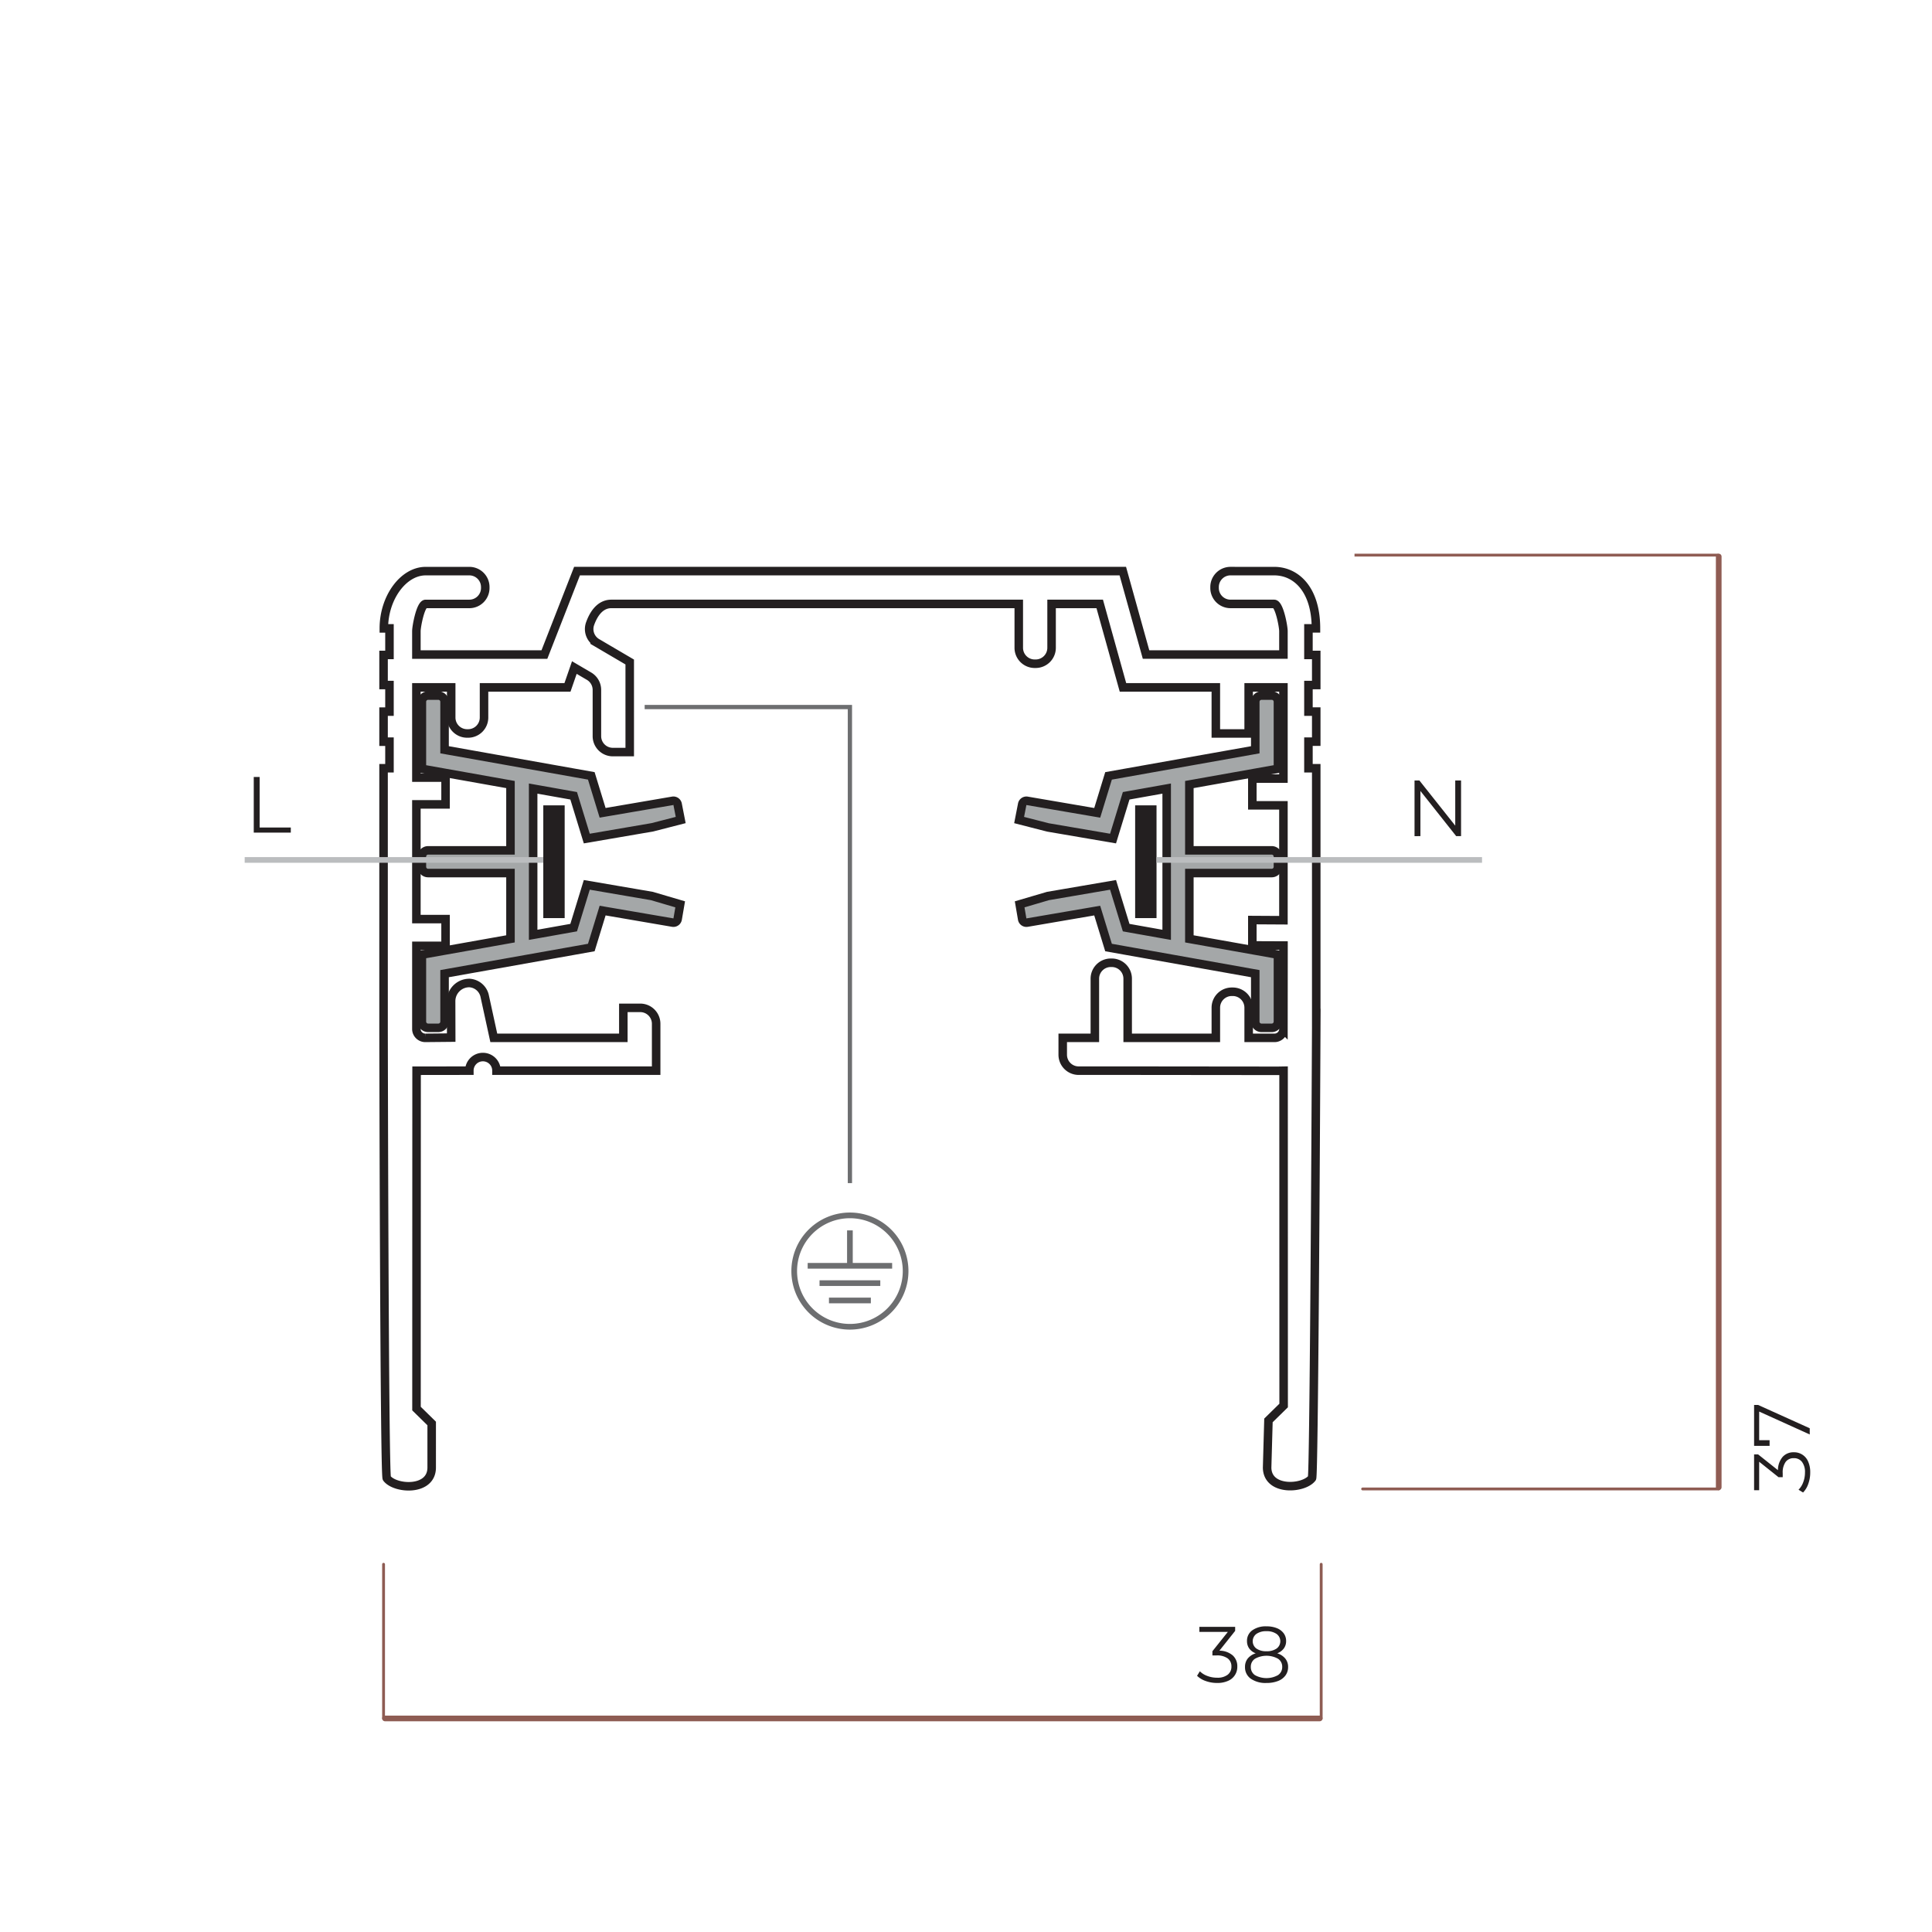 <svg xmlns="http://www.w3.org/2000/svg" viewBox="0 0 340.158 340.158"><defs><style>.cls-1{fill:#231f20;}.cls-2{fill:#a4a7a8;}.cls-2,.cls-4{stroke:#231f20;stroke-width:1.5px;}.cls-10,.cls-11,.cls-2,.cls-3,.cls-4,.cls-5,.cls-6,.cls-7{stroke-miterlimit:10;}.cls-10,.cls-11,.cls-3,.cls-4,.cls-5,.cls-6,.cls-7,.cls-8,.cls-9{fill:none;}.cls-11,.cls-3{stroke:#6d6e70;}.cls-3{stroke-width:0.75px;}.cls-5{stroke:#bbbdbf;}.cls-6,.cls-7,.cls-8{stroke:#8f5c53;}.cls-6,.cls-8,.cls-9{stroke-width:0.5px;}.cls-10,.cls-7,.cls-8,.cls-9{stroke-linecap:round;}.cls-8,.cls-9{stroke-linejoin:round;}.cls-10,.cls-9{stroke:#8e5c53;}</style></defs><title>1PH_Track_H</title><g id="Layer_1" data-name="Layer 1"><path class="cls-1" d="M44.677,136.796h1.035v8.903h5.488v.896H44.677Z"/><path class="cls-1" d="M257.242,137.416v9.8h-.856l-6.299-7.952v7.952H249.05v-9.8h.856l6.312,7.952v-7.952Z"/><path class="cls-2" d="M77.176,122.465a1.099,1.099,0,0,1,1.097,1.097v8.445l.735.132,25.098,4.465,1.764,5.755.23.749.772-.132,11.562-1.98a.665.665,0,0,1,.13-.012.762.762,0,0,1,.749.651l.535,2.742-4.995,1.284L103.313,147.64l-2.15-7.007-.159-.523-.537-.095-5.548-.988-1.049-.186v25.749l1.049-.185,5.548-.988.537-.096.159-.521,2.15-7.007,11.464,1.964,4.979,1.466-.444,2.594a.756.756,0,0,1-.746.631.834.834,0,0,1-.13-.011l-11.562-1.982-.772-.134-.23.751-1.764,5.753-25.098,4.469-.735.13v8.445a1.099,1.099,0,0,1-1.097,1.097h-1.8a1.099,1.099,0,0,1-1.097-1.097V168.079l14.862-2.646.735-.13V153.714h-14.5a1.099,1.099,0,0,1-1.097-1.099v-1.8a1.099,1.099,0,0,1,1.097-1.097h14.5V138.13l-.735-.13-14.862-2.646V123.562a1.099,1.099,0,0,1,1.097-1.097h1.8"/><path class="cls-1" d="M99.419,161.646H95.655V141.795h3.764Z"/><path class="cls-2" d="M223.904,122.465a1.099,1.099,0,0,1,1.097,1.097v11.792L210.139,138l-.735.13v11.588h14.5a1.099,1.099,0,0,1,1.097,1.097v1.8a1.099,1.099,0,0,1-1.097,1.099h-14.5v11.588l.735.13,14.862,2.646v11.792a1.099,1.099,0,0,1-1.097,1.097h-1.8a1.099,1.099,0,0,1-1.097-1.097v-8.445l-.735-.13-25.098-4.469-1.764-5.753-.23-.751-.772.134-11.562,1.982a.834.834,0,0,1-.13.011.756.756,0,0,1-.746-.631l-.444-2.594,4.979-1.466,11.464-1.964,2.15,7.007.159.521.537.096,5.548.988,1.049.185V138.842l-1.049.186-5.548.988-.537.095-.159.523-2.15,7.007-11.471-1.962-5.066-1.3.539-2.761a.756.756,0,0,1,.746-.631.665.665,0,0,1,.13.012l11.562,1.98.772.132.23-.749,1.764-5.755,25.098-4.465.735-.132v-8.445a1.099,1.099,0,0,1,1.097-1.097h1.8"/><path class="cls-1" d="M203.624,161.646H199.86V141.795h3.764Z"/><polyline class="cls-3" points="113.502 124.485 149.64 124.485 149.64 208.304"/><path class="cls-4" d="M231.745,179.212V135.261h-1.374v-4.679h1.374v-5.295h-1.374v-4.678h1.374v-5.297h-1.374v-4.677h1.324c0-6.811-3.448-10.083-7.364-10.083h-7.684a2.805,2.805,0,0,0-2.805,2.804v.169a2.805,2.805,0,0,0,2.805,2.804h7.684c.902,0,1.637,3.973,1.637,4.795v4.119H201.779l-4.092-14.693H101.594L95.85,115.245H73.311v-4.119c0-.823.736-4.795,1.638-4.795h7.685a2.804,2.804,0,0,0,2.804-2.804v-.169a2.805,2.805,0,0,0-2.804-2.804H74.948c-3.916,0-7.366,4.649-7.366,10.083h.991v4.677H67.532v5.297h1.041v4.678H67.532v5.295h1.041v4.679H67.532v45.976c0,.099.128,78.452.568,79.03,1.481,1.944,7.865,2.358,7.904-1.85,0-.063.001-7.793.001-7.793L73.33,248.002l.016-59.482,9.289-.013a2.386,2.386,0,0,1,2.353-2.397h.036a2.387,2.387,0,0,1,2.387,2.397h28.115v-8.256a2.805,2.805,0,0,0-2.804-2.804h-2.974v5.282H86.94l-1.585-7.271a2.918,2.918,0,0,0-2.717-2.385l-.014-.002-.014.002a3.201,3.201,0,0,0-3.185,3.209l.016,6.404-4.491.043a1.573,1.573,0,0,1-1.638-1.493V166.529H78.448v-4.711H73.311V141.623H78.448v-4.711H73.311V121.023H79.44v5.311a2.804,2.804,0,0,0,2.805,2.804h.171a2.803,2.803,0,0,0,2.804-2.804V121.023H99.913l1.209-3.491,2.589,1.52a2.806,2.806,0,0,1,1.384,2.419v8.139a2.805,2.805,0,0,0,2.804,2.804h2.974V116.556l-5.757-3.381a2.804,2.804,0,0,1-1.22-3.366c.399-1.113,1.446-3.479,3.732-3.479H179.37v7.726a2.804,2.804,0,0,0,2.804,2.804h.169a2.805,2.805,0,0,0,2.804-2.804v-7.726h8.476l4.092,14.692h16.351v8.115h5.78V121.023h6.121v16.06h-5.475v4.711h5.475v20.227l-5.475-.032v4.465l5.489.022-.013,14.76a1.572,1.572,0,0,1-1.637,1.493h-4.484v-5.312a2.803,2.803,0,0,0-2.804-2.803h-.171a2.804,2.804,0,0,0-2.805,2.803v5.312H198.544V172.311a2.802,2.802,0,0,0-2.804-2.802H195.57a2.803,2.803,0,0,0-2.804,2.802v10.418H187.11v2.974a2.804,2.804,0,0,0,2.804,2.804h8.63l26.457.027.992-.018.013,58.945-2.675,2.622s-.233,8.248-.233,8.312c.039,4.207,6.423,3.793,7.905,1.85.321-.421.636-57.048.741-79.004l.002-.004v-.371c.004-.57.006-1.134.009-1.662Z"/><line class="cls-5" x1="203.624" y1="151.406" x2="260.935" y2="151.406"/><line class="cls-5" x1="43.081" y1="151.406" x2="95.655" y2="151.406"/><line class="cls-6" x1="238.482" y1="97.736" x2="302.551" y2="97.736"/><path class="cls-1" d="M313.867,256.5a2.543,2.543,0,0,1,1.951-.805,2.658,2.658,0,0,1,2.522,1.61,4.521,4.521,0,0,1,.377,1.945,5.851,5.851,0,0,1-.342,2.01,4.074,4.074,0,0,1-.918,1.519l-.797-.49a3.609,3.609,0,0,0,.818-1.302,4.778,4.778,0,0,0,.315-1.736,2.907,2.907,0,0,0-.525-1.861,1.748,1.748,0,0,0-1.449-.658,1.717,1.717,0,0,0-1.428.658,3.19,3.19,0,0,0-.517,1.987v.7H313.13l-3.402-2.716v5.012h-.894v-6.3h.713l3.486,2.772A3.63,3.63,0,0,1,313.867,256.5Z"/><path class="cls-1" d="M308.834,247.366h.713l9.086,4.102V252.56l-8.904-4.032v5.04h1.834v.994h-2.728Z"/><line class="cls-7" x1="302.607" y1="97.983" x2="302.607" y2="261.86"/><line class="cls-8" x1="302.607" y1="262.153" x2="239.91" y2="262.153"/><polyline class="cls-9" points="67.532 275.414 67.532 302.556 232.615 302.556 232.615 275.414"/><line class="cls-10" x1="67.786" y1="302.556" x2="232.351" y2="302.556"/><path class="cls-1" d="M217.041,291.46a2.545,2.545,0,0,1,.805,1.952,2.658,2.658,0,0,1-1.61,2.521,4.519,4.519,0,0,1-1.945.378,5.852,5.852,0,0,1-2.01-.343,4.075,4.075,0,0,1-1.519-.917l.49-.798a3.597,3.597,0,0,0,1.302.818,4.76,4.76,0,0,0,1.736.315,2.913,2.913,0,0,0,1.861-.525,1.749,1.749,0,0,0,.658-1.449,1.715,1.715,0,0,0-.658-1.428,3.183,3.183,0,0,0-1.987-.518h-.7v-.742l2.716-3.402h-5.012v-.895h6.3v.714l-2.772,3.486A3.624,3.624,0,0,1,217.041,291.46Z"/><path class="cls-1" d="M226.293,292.013a2.291,2.291,0,0,1,.497,1.483,2.467,2.467,0,0,1-.462,1.491,2.912,2.912,0,0,1-1.323.981,5.448,5.448,0,0,1-2.022.343,4.529,4.529,0,0,1-2.772-.756,2.436,2.436,0,0,1-1.008-2.059,2.321,2.321,0,0,1,.483-1.49,2.907,2.907,0,0,1,1.406-.917,2.441,2.441,0,0,1-1.147-.848,2.2,2.2,0,0,1-.392-1.309,2.24,2.24,0,0,1,.931-1.89,4.059,4.059,0,0,1,2.499-.7,4.801,4.801,0,0,1,1.812.314,2.74,2.74,0,0,1,1.211.903,2.244,2.244,0,0,1,.434,1.372,2.151,2.151,0,0,1-.406,1.309,2.535,2.535,0,0,1-1.162.848A2.97,2.97,0,0,1,226.293,292.013Zm-1.274,2.912a1.689,1.689,0,0,0,.734-1.442,1.67,1.67,0,0,0-.734-1.435,4.185,4.185,0,0,0-4.061,0,1.67,1.67,0,0,0-.734,1.435,1.688,1.688,0,0,0,.728,1.449,4.175,4.175,0,0,0,4.067-.007Zm-3.815-4.676a2.938,2.938,0,0,0,1.778.476,2.971,2.971,0,0,0,1.785-.476,1.59,1.59,0,0,0-.015-2.576,2.98,2.98,0,0,0-1.77-.476,2.945,2.945,0,0,0-1.772.476,1.606,1.606,0,0,0-.007,2.576Z"/><line class="cls-11" x1="145.952" y1="228.966" x2="153.327" y2="228.966"/><path class="cls-11" d="M159.446,223.792a9.806,9.806,0,1,1-9.806-9.806A9.806,9.806,0,0,1,159.446,223.792Z"/><line class="cls-11" x1="149.64" y1="216.63" x2="149.64" y2="222.863"/><line class="cls-11" x1="142.204" y1="222.863" x2="157.075" y2="222.863"/><line class="cls-11" x1="144.291" y1="225.915" x2="154.988" y2="225.915"/></g></svg>